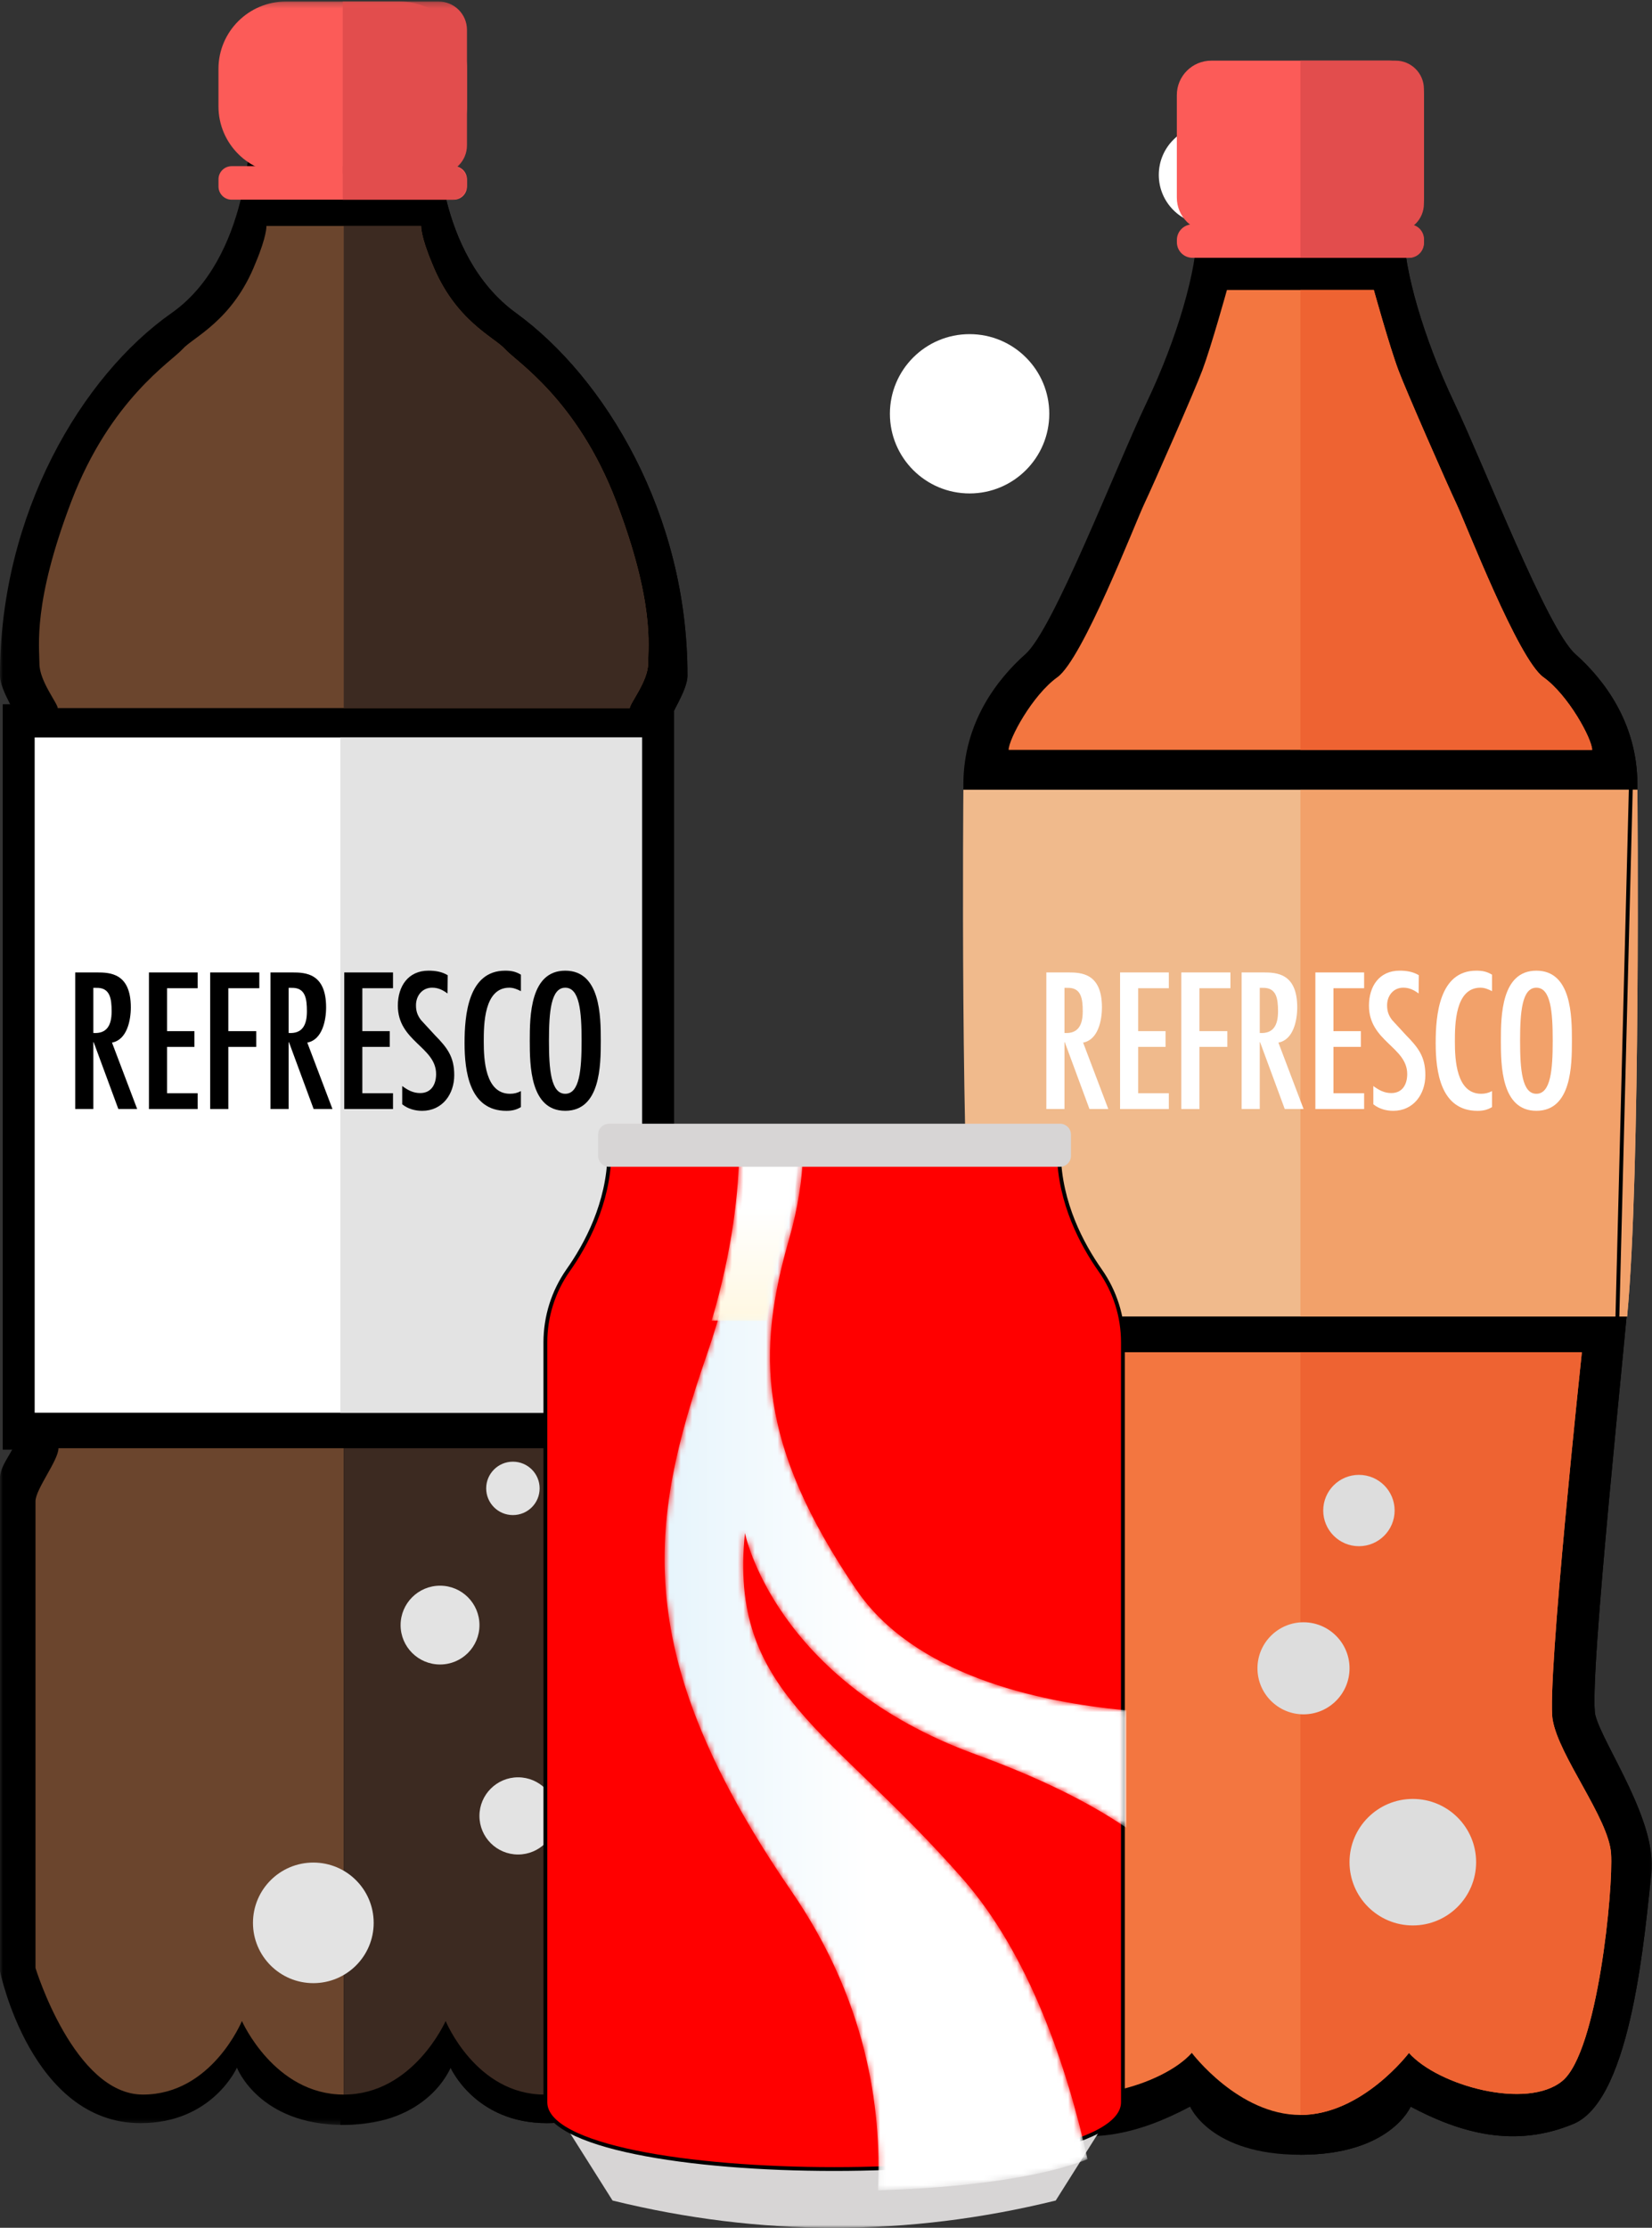 <?xml version="1.0" encoding="UTF-8"?>
<svg width="290px" height="391px" viewBox="0 0 290 391" version="1.1" xmlns="http://www.w3.org/2000/svg" xmlns:xlink="http://www.w3.org/1999/xlink">
    <rect x="0" y="0" width="290" height="391" fill="#333333" stroke="none"/>
    <!-- Generator: Sketch 62 (91390) - https://sketch.com -->
    <title>Group 77</title>
    <desc>Created with Sketch.</desc>
    <defs>
        <polygon id="path-1" points="0 0.751 120.69 0.751 120.69 350.578 0 350.578"></polygon>
        <polygon id="path-3" points="0 391 289.97 391 289.97 0.263 0 0.263"></polygon>
        <path d="M14.657,0.676 C14.545,9.07 13.145,21.104 8.064,35.806 L8.064,35.806 C-2.14,65.332 -5.55,88.445 22.963,129.973 L22.963,129.973 C35.957,148.889 38.836,167.634 38.112,182.434 L38.112,182.434 C52.924,182.005 66.939,180.17 74.915,176.959 L74.915,176.959 C71.305,160.76 64.768,141.214 53.076,127.838 L53.076,127.838 C29.774,101.183 11.899,95.182 14.77,67.055 L14.77,67.055 C14.77,67.055 19.876,93.023 55.312,105.93 L55.312,105.93 C66.376,109.965 75.036,114.243 81.718,118.788 L81.718,118.788 L81.718,98.174 C65.749,96.702 44.336,91.826 34.245,76.889 L34.245,76.889 C17.005,51.439 16.788,35.37 22.545,15.386 L22.545,15.386 C24.121,9.879 24.805,4.938 24.982,0.676 L24.982,0.676 L14.657,0.676 Z" id="path-5"></path>
        <linearGradient x1="48.288%" y1="49.997%" x2="-28.534%" y2="49.997%" id="linearGradient-7">
            <stop stop-color="#FFFFFF" offset="0%"></stop>
            <stop stop-color="#D1EBF9" offset="100%"></stop>
        </linearGradient>
        <path d="M5.777,0.718 C5.679,8.149 4.591,18.408 0.924,30.8 L0.924,30.8 L10.705,30.8 C11.221,25.898 12.309,20.954 13.807,15.755 L13.807,15.755 C15.411,10.125 16.107,5.074 16.287,0.718 L16.287,0.718 L5.777,0.718 Z" id="path-8"></path>
        <linearGradient x1="50.013%" y1="33.904%" x2="50.013%" y2="113.53%" id="linearGradient-10">
            <stop stop-color="#FFFFFF" offset="0%"></stop>
            <stop stop-color="#FFF6DB" offset="100%"></stop>
        </linearGradient>
    </defs>
    <g id="Page-1" stroke="none" stroke-width="1" fill="none" fill-rule="evenodd">
        <g id="Landing-Promos" transform="translate(-1848, -11946)">
            <g id="Group-77" transform="translate(1848, 11946)">
                <g id="Group-68">
                    <path d="M97.76,151.65 C94.164,155.089 94.01,157.794 97.283,159.78 C103.724,156.995 104.524,157.737 108.403,152.594 C103.554,144.577 100.588,153.426 97.76,151.65" id="Fill-1" fill="#FFFFFF"></path>
                    <g id="Group-5" transform="translate(0, 22.373)">
                        <mask id="mask-2" fill="white">
                            <use xlink:href="#path-1"></use>
                        </mask>
                        <g id="Clip-4"></g>
                        <path d="M117.466,104.558 C117.466,103.233 120.69,98.906 120.69,96.177 C120.69,67.797 106.16,43.882 90.572,32.562 C76.381,22.244 76.801,0.751 76.801,0.751 L43.887,0.751 C43.887,0.751 43.887,22.89 30.124,32.562 C14.358,43.624 -0.002,67.797 -0.002,96.177 C-0.002,98.906 3.222,103.233 3.222,104.558 L3.222,228.88 C3.222,231.617 -0.002,234.346 -0.002,237.05 L-0.002,323.603 C-0.002,323.603 5.452,350.263 24.67,350.263 C37.284,350.263 41.592,340.518 41.592,340.518 C41.592,340.518 45.43,350.578 60.34,350.578 C75.266,350.578 79.096,340.518 79.096,340.518 C79.096,340.518 83.404,350.263 96.019,350.263 C115.244,350.263 120.69,323.603 120.69,323.603 L120.69,237.05 C120.69,234.346 117.466,231.617 117.466,228.88 L117.466,104.558 Z" id="Fill-3" fill="#000000" mask="url(#mask-2)"></path>
                    </g>
                    <path d="M117.466,126.931 C117.466,125.606 120.69,121.279 120.69,118.55 C120.69,90.17 106.16,66.255 90.572,54.935 C76.381,44.617 76.801,23.124 76.801,23.124 L59.742,23.124 L59.742,372.951 C74.66,372.951 79.096,362.891 79.096,362.891 C79.096,362.891 83.404,372.636 96.019,372.636 C115.244,372.636 120.69,345.976 120.69,345.976 L120.69,259.423 C120.69,256.719 117.466,253.99 117.466,251.253 L117.466,126.931 Z" id="Fill-6" fill="#000000"></path>
                    <mask id="mask-4" fill="white">
                        <use xlink:href="#path-3"></use>
                    </mask>
                    <g id="Clip-9"></g>
                    <polygon id="Fill-8" fill="#FFFFFF" mask="url(#mask-4)" points="3.216 247.946 117.46 247.946 117.46 129.429 3.216 129.429"></polygon>
                    <polygon id="Fill-10" fill="#E3E3E3" mask="url(#mask-4)" points="59.744 247.946 117.468 247.946 117.468 129.429 59.744 129.429"></polygon>
                    <path d="M60.345,124.282 L110.553,124.282 C110.553,123.474 113.77,119.526 113.77,116.482 C113.77,113.454 114.966,105.816 108.153,87.965 C101.341,70.106 90.528,63.396 88.661,61.289 C86.787,59.173 79.829,56.307 75.812,46.142 C73.816,41.387 73.921,39.659 73.921,39.659 L60.345,39.659 L46.768,39.659 C46.768,39.659 46.873,41.387 44.869,46.142 C40.869,56.307 33.895,59.173 32.028,61.289 C30.162,63.396 19.357,70.106 12.536,87.965 C5.724,105.816 6.92,113.454 6.92,116.482 C6.92,119.526 10.136,123.474 10.136,124.282 L60.345,124.282 Z" id="Fill-11" fill="#6B452D" mask="url(#mask-4)"></path>
                    <path d="M60.345,124.282 L110.553,124.282 C110.553,123.474 113.77,119.526 113.77,116.482 C113.77,113.454 114.966,105.816 108.153,87.965 C101.341,70.106 90.528,63.396 88.661,61.289 C86.787,59.173 79.829,56.307 75.812,46.142 C73.816,41.387 73.921,39.659 73.921,39.659 L60.345,39.659 L60.345,124.282 Z" id="Fill-12" fill="#3C2A21" mask="url(#mask-4)"></path>
                    <path d="M70.134,30.493 L50.19,30.493 C43.66,30.493 38.351,25.197 38.351,18.673 L38.351,12.085 C38.351,5.553 43.66,0.265 50.19,0.265 L70.134,0.265 C76.68,0.265 81.973,5.553 81.973,12.085 L81.973,18.673 C81.973,25.197 76.68,30.493 70.134,30.493" id="Fill-13" fill="#FC5B58" mask="url(#mask-4)"></path>
                    <path d="M79.668,35.051 L40.668,35.051 C39.399,35.051 38.357,34.018 38.357,32.742 L38.357,31.458 C38.357,30.191 39.399,29.165 40.668,29.165 L79.668,29.165 C80.937,29.165 81.971,30.191 81.971,31.458 L81.971,32.742 C81.971,34.018 80.937,35.051 79.668,35.051" id="Fill-14" fill="#FC5B58" mask="url(#mask-4)"></path>
                    <path d="M60.163,30.493 L76.988,30.493 C79.736,30.493 81.974,28.273 81.974,25.512 L81.974,5.238 C81.974,2.485 79.736,0.265 76.988,0.265 L60.163,0.265 L60.163,30.493 Z" id="Fill-15" fill="#E24D4D" mask="url(#mask-4)"></path>
                    <path d="M60.163,35.051 L79.38,35.051 C80.802,35.051 81.974,33.896 81.974,32.467 L81.974,31.749 C81.974,30.328 80.802,29.165 79.38,29.165 L60.163,29.165 L60.163,35.051 Z" id="Fill-16" fill="#E24D4D" mask="url(#mask-4)"></path>
                    <path d="M10.263,254.182 C10.263,256.297 6.231,261.376 6.231,263.483 L6.231,345.401 C6.231,345.401 13.019,367.62 25.092,367.62 C37.165,367.62 42.467,354.71 42.467,354.71 C42.467,354.71 48.148,367.62 60.35,367.62 L60.35,254.182 L10.263,254.182 Z" id="Fill-17" fill="#6B452D" mask="url(#mask-4)"></path>
                    <path d="M110.427,254.182 L60.347,254.182 L60.347,367.62 C72.542,367.62 78.231,354.71 78.231,354.71 C78.231,354.71 83.532,367.62 95.597,367.62 C107.679,367.62 114.459,345.401 114.459,345.401 L114.459,263.483 C114.459,261.376 110.427,256.297 110.427,254.182" id="Fill-18" fill="#3C2A21" mask="url(#mask-4)"></path>
                    <path d="M97.724,318.71 C97.724,322.457 94.686,325.484 90.944,325.484 C87.203,325.484 84.164,322.457 84.164,318.71 C84.164,314.98 87.203,311.936 90.944,311.936 C94.686,311.936 97.724,314.98 97.724,318.71" id="Fill-19" fill="#E3E3E3" mask="url(#mask-4)"></path>
                    <path d="M84.167,285.224 C84.167,289.043 81.072,292.135 77.249,292.135 C73.427,292.135 70.323,289.043 70.323,285.224 C70.323,281.405 73.427,278.304 77.249,278.304 C81.072,278.304 84.167,281.405 84.167,285.224" id="Fill-20" fill="#E3E3E3" mask="url(#mask-4)"></path>
                    <path d="M94.73,261.222 C94.73,263.822 92.637,265.913 90.034,265.913 C87.448,265.913 85.347,263.822 85.347,261.222 C85.347,258.639 87.448,256.539 90.034,256.539 C92.637,256.539 94.73,258.639 94.73,261.222" id="Fill-21" fill="#E3E3E3" mask="url(#mask-4)"></path>
                    <path d="M65.597,337.484 C65.597,343.329 60.861,348.061 55.002,348.061 C49.16,348.061 44.408,343.329 44.408,337.484 C44.408,331.63 49.16,326.899 55.002,326.899 C60.861,326.899 65.597,331.63 65.597,337.484" id="Fill-22" fill="#E3E3E3" mask="url(#mask-4)"></path>
                    <polygon id="Fill-23" fill="#000000" mask="url(#mask-4)" points="0.477 254.43 6.085 254.43 6.085 123.6 0.477 123.6"></polygon>
                    <polygon id="Fill-24" fill="#000000" mask="url(#mask-4)" points="112.717 254.43 118.333 254.43 118.333 123.6 112.717 123.6"></polygon>
                    <path d="M19.595,177.511 C19.595,175.226 19.312,173.313 16.896,173.377 L16.387,173.377 L16.387,181.298 C18.771,181.451 19.595,179.933 19.595,177.511 L19.595,177.511 Z M13.203,170.673 L17.017,170.673 C19.345,170.673 22.965,170.81 22.965,176.809 C22.965,179.069 22.303,182.501 19.66,182.985 L24.08,194.644 L20.775,194.644 L16.444,182.913 L16.387,182.913 L16.387,194.644 L13.203,194.644 L13.203,170.673 Z" id="Fill-25" fill="#000000" mask="url(#mask-4)"></path>
                    <polygon id="Fill-26" fill="#000000" mask="url(#mask-4)" points="34.704 170.675 34.704 173.444 29.322 173.444 29.322 180.977 34.13 180.977 34.13 183.739 29.322 183.739 29.322 191.877 34.704 191.877 34.704 194.646 26.146 194.646 26.146 170.675"></polygon>
                    <polygon id="Fill-27" fill="#000000" mask="url(#mask-4)" points="45.52 170.675 45.52 173.444 40.081 173.444 40.081 180.977 44.978 180.977 44.978 183.739 40.081 183.739 40.081 194.646 36.897 194.646 36.897 170.675"></polygon>
                    <path d="M53.877,177.511 C53.877,175.226 53.595,173.313 51.178,173.377 L50.669,173.377 L50.669,181.298 C53.053,181.451 53.877,179.933 53.877,177.511 L53.877,177.511 Z M47.485,170.673 L51.3,170.673 C53.627,170.673 57.247,170.81 57.247,176.809 C57.247,179.069 56.585,182.501 53.942,182.985 L58.362,194.644 L55.057,194.644 L50.726,182.913 L50.669,182.913 L50.669,194.644 L47.485,194.644 L47.485,170.673 Z" id="Fill-28" fill="#000000" mask="url(#mask-4)"></path>
                    <polygon id="Fill-29" fill="#000000" mask="url(#mask-4)" points="68.99 170.675 68.99 173.444 63.608 173.444 63.608 180.977 68.416 180.977 68.416 183.739 63.608 183.739 63.608 191.877 68.99 191.877 68.99 194.646 60.432 194.646 60.432 170.675"></polygon>
                    <path d="M78.559,174.365 C77.735,173.759 76.935,173.347 75.86,173.347 C74.106,173.347 73.023,174.777 73.023,176.432 C73.023,177.481 73.282,178.216 73.912,179.04 L76.337,181.672 C78.494,183.868 79.739,185.458 79.739,188.696 C79.739,192.063 77.638,194.961 74.106,194.961 C72.862,194.961 71.593,194.614 70.607,193.815 L70.607,190.61 C71.561,191.312 72.514,191.845 73.759,191.845 C75.731,191.845 76.555,190.295 76.555,188.51 C76.555,183.739 69.839,182.786 69.839,176.496 C69.839,173.129 71.625,170.36 75.222,170.36 C76.426,170.36 77.573,170.546 78.591,171.159 L78.559,174.365 Z" id="Fill-30" fill="#000000" mask="url(#mask-4)"></path>
                    <path d="M91.442,173.955 C90.804,173.632 90.141,173.35 89.406,173.35 C84.953,173.35 84.921,179.833 84.921,182.821 C84.921,185.994 85.179,191.968 89.535,191.968 C90.238,191.968 90.836,191.815 91.442,191.5 L91.442,194.302 C90.642,194.802 89.818,194.964 88.897,194.964 C82.407,194.964 81.551,188.069 81.551,183.047 C81.551,178.243 82.157,170.363 88.678,170.363 C89.761,170.363 90.521,170.516 91.442,171.065 L91.442,173.955 Z" id="Fill-31" fill="#000000" mask="url(#mask-4)"></path>
                    <path d="M96.367,182.66 C96.367,187.746 96.714,191.969 99.228,191.969 C101.749,191.969 102.096,187.746 102.096,182.66 C102.096,177.573 101.749,173.351 99.228,173.351 C96.714,173.351 96.367,177.573 96.367,182.66 M105.466,182.66 C105.466,186.979 105.402,194.957 99.228,194.957 C93.062,194.957 92.997,186.979 92.997,182.66 C92.997,178.34 93.062,170.363 99.228,170.363 C105.402,170.363 105.466,178.34 105.466,182.66" id="Fill-32" fill="#000000" mask="url(#mask-4)"></path>
                    <path d="M184.195,72.621 C184.195,64.903 177.932,58.645 170.206,58.645 C162.473,58.645 156.218,64.903 156.218,72.621 C156.218,80.34 162.473,86.605 170.206,86.605 C177.932,86.605 184.195,80.34 184.195,72.621" id="Fill-33" fill="#FFFFFF" mask="url(#mask-4)"></path>
                    <path d="M220.915,30.698 C220.915,25.87 217.004,21.962 212.171,21.962 C207.347,21.962 203.419,25.87 203.419,30.698 C203.419,35.519 207.347,39.442 212.171,39.442 C217.004,39.442 220.915,35.519 220.915,30.698" id="Fill-34" fill="#FFFFFF" mask="url(#mask-4)"></path>
                    <path d="M203.427,119.788 C203.427,114.959 199.516,111.06 194.684,111.06 C189.859,111.06 185.94,114.959 185.94,119.788 C185.94,124.616 189.859,128.532 194.684,128.532 C199.516,128.532 203.427,124.616 203.427,119.788" id="Fill-35" fill="#FFFFFF" mask="url(#mask-4)"></path>
                    <g id="Group-38" mask="url(#mask-4)">
                        <g transform="translate(245.207, 135.408)">
                            <line x1="2.809" y1="0.101" x2="5.306" y2="98.869" id="Fill-36" stroke="none" fill="#FFFFFF" fill-rule="evenodd"></line>
                            <line x1="2.809" y1="0.101" x2="5.306" y2="98.869" id="Stroke-37" stroke="#000000" stroke-width="0.678" fill="none"></line>
                        </g>
                    </g>
                    <path d="M228.279,378.184 C244.086,378.184 247.633,369.739 247.633,369.739 C256.353,374.373 265.897,377.094 276.257,372.742 C286.617,368.374 288.791,338.146 289.89,328.885 C290.973,319.624 281.437,306.278 280.071,301.103 C278.706,295.927 285.793,230.835 286.068,224.828 C286.342,218.846 287.433,148.57 287.433,137.67 C287.433,126.771 281.437,119.157 276.532,114.789 C271.61,110.437 260.709,82.114 255.27,70.657 C249.823,59.224 246.445,47.243 246.445,40.703 L228.279,40.703 L210.104,40.703 C210.104,47.243 206.734,59.224 201.28,70.657 C195.825,82.114 184.931,110.437 180.018,114.789 C175.113,119.157 169.116,126.771 169.116,137.67 C169.116,148.57 170.199,218.846 170.474,224.828 C170.749,230.835 177.836,295.927 176.478,301.103 C175.113,306.278 165.569,319.624 166.66,328.885 C167.742,338.146 169.941,368.374 180.293,372.742 C190.645,377.094 200.197,374.373 208.916,369.739 C208.916,369.739 212.464,378.184 228.279,378.184" id="Fill-39" fill="#000000" mask="url(#mask-4)"></path>
                    <path d="M228.279,378.184 C244.086,378.184 247.633,369.739 247.633,369.739 C256.353,374.373 265.897,377.094 276.257,372.742 C286.617,368.374 288.791,338.146 289.89,328.885 C290.973,319.624 281.437,306.278 280.071,301.103 C278.706,295.927 285.793,230.835 286.068,224.828 C286.342,218.846 287.433,148.57 287.433,137.67 C287.433,126.771 281.437,119.157 276.532,114.789 C271.61,110.437 260.709,82.114 255.27,70.657 C249.823,59.224 246.445,47.243 246.445,40.703 L228.279,40.703 L228.279,378.184 Z" id="Fill-40" fill="#000000" mask="url(#mask-4)"></path>
                    <path d="M243.905,40.712 L212.647,40.712 C209.293,40.712 206.586,38.007 206.586,34.672 L206.586,16.692 C206.586,13.349 209.293,10.644 212.647,10.644 L243.905,10.644 C247.25,10.644 249.966,13.349 249.966,16.692 L249.966,34.672 C249.966,38.007 247.25,40.712 243.905,40.712" id="Fill-41" fill="#FC5B58" mask="url(#mask-4)"></path>
                    <path d="M247.219,45.245 L209.326,45.245 C207.815,45.245 206.595,44.018 206.595,42.516 L206.595,42.129 C206.595,40.619 207.815,39.383 209.326,39.383 L247.219,39.383 C248.722,39.383 249.958,40.619 249.958,42.129 L249.958,42.516 C249.958,44.018 248.722,45.245 247.219,45.245" id="Fill-42" fill="#FC5B58" mask="url(#mask-4)"></path>
                    <path d="M228.279,40.712 L244.999,40.712 C247.738,40.712 249.961,38.507 249.961,35.762 L249.961,15.61 C249.961,12.873 247.738,10.644 244.999,10.644 L228.279,10.644 L228.279,40.712 Z" id="Fill-43" fill="#E24D4D" mask="url(#mask-4)"></path>
                    <path d="M228.279,45.245 L247.391,45.245 C248.805,45.245 249.961,44.091 249.961,42.678 L249.961,41.959 C249.961,40.546 248.805,39.383 247.391,39.383 L228.279,39.383 L228.279,45.245 Z" id="Fill-44" fill="#E24D4D" mask="url(#mask-4)"></path>
                    <path d="M228.279,231.056 L170.918,231.056 C168.51,205.97 169.116,138.601 169.116,138.601 L228.279,138.601 L287.433,138.601 C287.433,138.601 288.047,205.97 285.631,231.056 L228.279,231.056 Z" id="Fill-45" fill="#F0BA8C" mask="url(#mask-4)"></path>
                    <path d="M228.279,231.056 L285.631,231.056 C288.047,205.97 287.433,138.601 287.433,138.601 L228.279,138.601 L228.279,231.056 Z" id="Fill-46" fill="#F2A16A" mask="url(#mask-4)"></path>
                    <path d="M228.279,371.198 C239.124,371.198 247.334,360.306 247.334,360.306 C252.466,366.071 268.063,370.35 274.261,365.223 C280.467,360.104 283.231,331.482 282.811,325.298 C282.391,319.105 273.614,308.213 272.556,301.803 C271.481,295.4 277.687,237.332 277.687,237.332 L228.279,237.332 L178.862,237.332 C178.862,237.332 185.069,295.4 183.994,301.803 C182.919,308.213 174.167,319.105 173.731,325.298 C173.31,331.482 176.09,360.104 182.281,365.223 C188.479,370.35 204.084,366.071 209.215,360.306 C209.215,360.306 217.41,371.198 228.279,371.198" id="Fill-47" fill="#F37640" mask="url(#mask-4)"></path>
                    <path d="M228.279,371.198 C239.124,371.198 247.334,360.306 247.334,360.306 C252.466,366.071 268.063,370.35 274.261,365.223 C280.467,360.104 283.231,331.482 282.811,325.298 C282.391,319.105 273.614,308.213 272.556,301.803 C271.481,295.4 277.687,237.332 277.687,237.332 L228.279,237.332 L228.279,371.198 Z" id="Fill-48" fill="#EE6332" mask="url(#mask-4)"></path>
                    <path d="M228.279,131.614 L279.489,131.614 C279.489,129.733 275.352,122.022 270.931,118.857 C266.503,115.692 257.387,92.068 255.69,88.475 C254.009,84.907 246.769,68.428 245.484,64.98 C243.932,60.854 241.168,50.891 241.168,50.891 L228.279,50.891 L215.381,50.891 C215.381,50.891 212.617,60.854 211.066,64.98 C209.781,68.428 202.54,84.907 200.851,88.475 C199.17,92.068 190.047,115.692 185.618,118.857 C181.206,122.022 177.06,129.733 177.06,131.614 L228.279,131.614 Z" id="Fill-49" fill="#F37640" mask="url(#mask-4)"></path>
                    <path d="M228.279,131.614 L279.489,131.614 C279.489,129.733 275.352,122.022 270.931,118.857 C266.503,115.692 257.387,92.068 255.69,88.475 C254.009,84.907 246.769,68.428 245.484,64.98 C243.932,60.854 241.168,50.891 241.168,50.891 L228.279,50.891 L228.279,131.614 Z" id="Fill-50" fill="#EE6332" mask="url(#mask-4)"></path>
                    <path d="M259.124,326.831 C259.124,332.959 254.146,337.933 248.012,337.933 C241.887,337.933 236.901,332.959 236.901,326.831 C236.901,320.695 241.887,315.729 248.012,315.729 C254.146,315.729 259.124,320.695 259.124,326.831" id="Fill-51" fill="#DDDDDD" mask="url(#mask-4)"></path>
                    <path d="M244.819,265.11 C244.819,268.566 242.015,271.375 238.548,271.375 C235.098,271.375 232.285,268.566 232.285,265.11 C232.285,261.654 235.098,258.853 238.548,258.853 C242.015,258.853 244.819,261.654 244.819,265.11" id="Fill-52" fill="#DDDDDD" mask="url(#mask-4)"></path>
                    <path d="M236.904,292.801 C236.904,297.258 233.284,300.883 228.823,300.883 C224.362,300.883 220.741,297.258 220.741,292.801 C220.741,288.352 224.362,284.727 228.823,284.727 C233.284,284.727 236.904,288.352 236.904,292.801" id="Fill-53" fill="#DDDDDD" mask="url(#mask-4)"></path>
                    <g id="Group-56" mask="url(#mask-4)">
                        <g transform="translate(280.303, 135.408)">
                            <line x1="6.048" y1="0.101" x2="3.543" y2="98.869" id="Fill-54" stroke="none" fill="#FFFFFF" fill-rule="evenodd"></line>
                            <line x1="6.048" y1="0.101" x2="3.543" y2="98.869" id="Stroke-55" stroke="#000000" stroke-width="0.678" fill="none"></line>
                        </g>
                    </g>
                    <path d="M190.07,177.511 C190.07,175.226 189.787,173.313 187.371,173.377 L186.862,173.377 L186.862,181.298 C189.246,181.451 190.07,179.933 190.07,177.511 L190.07,177.511 Z M183.678,170.673 L187.492,170.673 C189.82,170.673 193.44,170.81 193.44,176.809 C193.44,179.069 192.777,182.501 190.135,182.985 L194.555,194.644 L191.25,194.644 L186.918,182.913 L186.862,182.913 L186.862,194.644 L183.678,194.644 L183.678,170.673 Z" id="Fill-57" fill="#FFFFFF" mask="url(#mask-4)"></path>
                    <polygon id="Fill-58" fill="#FFFFFF" mask="url(#mask-4)" points="205.18 170.675 205.18 173.444 199.797 173.444 199.797 180.977 204.606 180.977 204.606 183.739 199.797 183.739 199.797 191.877 205.18 191.877 205.18 194.646 196.622 194.646 196.622 170.675"></polygon>
                    <polygon id="Fill-59" fill="#FFFFFF" mask="url(#mask-4)" points="215.995 170.675 215.995 173.444 210.556 173.444 210.556 180.977 215.453 180.977 215.453 183.739 210.556 183.739 210.556 194.646 207.372 194.646 207.372 170.675"></polygon>
                    <path d="M224.352,177.511 C224.352,175.226 224.069,173.313 221.653,173.377 L221.144,173.377 L221.144,181.298 C223.528,181.451 224.352,179.933 224.352,177.511 L224.352,177.511 Z M217.96,170.673 L221.774,170.673 C224.102,170.673 227.722,170.81 227.722,176.809 C227.722,179.069 227.059,182.501 224.417,182.985 L228.837,194.644 L225.532,194.644 L221.201,182.913 L221.144,182.913 L221.144,194.644 L217.96,194.644 L217.96,170.673 Z" id="Fill-60" fill="#FFFFFF" mask="url(#mask-4)"></path>
                    <polygon id="Fill-61" fill="#FFFFFF" mask="url(#mask-4)" points="239.465 170.675 239.465 173.444 234.083 173.444 234.083 180.977 238.891 180.977 238.891 183.739 234.083 183.739 234.083 191.877 239.465 191.877 239.465 194.646 230.907 194.646 230.907 170.675"></polygon>
                    <path d="M249.034,174.365 C248.21,173.759 247.409,173.347 246.335,173.347 C244.581,173.347 243.498,174.777 243.498,176.432 C243.498,177.481 243.757,178.216 244.387,179.04 L246.811,181.672 C248.969,183.868 250.214,185.458 250.214,188.696 C250.214,192.063 248.113,194.961 244.581,194.961 C243.337,194.961 242.068,194.614 241.082,193.815 L241.082,190.61 C242.035,191.312 242.989,191.845 244.234,191.845 C246.205,191.845 247.03,190.295 247.03,188.51 C247.03,183.739 240.314,182.786 240.314,176.496 C240.314,173.129 242.1,170.36 245.696,170.36 C246.9,170.36 248.048,170.546 249.066,171.159 L249.034,174.365 Z" id="Fill-62" fill="#FFFFFF" mask="url(#mask-4)"></path>
                    <path d="M261.918,173.955 C261.279,173.632 260.617,173.35 259.881,173.35 C255.428,173.35 255.396,179.833 255.396,182.821 C255.396,185.994 255.655,191.968 260.011,191.968 C260.714,191.968 261.312,191.815 261.918,191.5 L261.918,194.302 C261.118,194.802 260.293,194.964 259.372,194.964 C252.883,194.964 252.026,188.069 252.026,183.047 C252.026,178.243 252.632,170.363 259.154,170.363 C260.237,170.363 260.996,170.516 261.918,171.065 L261.918,173.955 Z" id="Fill-63" fill="#FFFFFF" mask="url(#mask-4)"></path>
                    <path d="M266.842,182.66 C266.842,187.746 267.189,191.969 269.702,191.969 C272.224,191.969 272.571,187.746 272.571,182.66 C272.571,177.573 272.224,173.351 269.702,173.351 C267.189,173.351 266.842,177.573 266.842,182.66 M275.941,182.66 C275.941,186.979 275.876,194.957 269.702,194.957 C263.536,194.957 263.472,186.979 263.472,182.66 C263.472,178.34 263.536,170.363 269.702,170.363 C275.876,170.363 275.941,178.34 275.941,182.66" id="Fill-64" fill="#FFFFFF" mask="url(#mask-4)"></path>
                    <path d="M146.432,372.523 L98.284,371.562 L107.529,386.216 C133.47,392.595 159.395,392.595 185.327,386.216 L194.572,371.562 L146.432,372.523 Z" id="Fill-65" fill="#D7D5D5" mask="url(#mask-4)"></path>
                    <path d="M185.884,202.506 L146.432,202.506 L106.979,202.506 C106.842,211.145 102.906,218.46 99.722,222.965 C97.12,226.679 95.738,231.087 95.738,235.601 L95.738,368.965 C95.738,384.597 197.125,384.597 197.125,368.965 L197.125,235.601 C197.125,231.087 195.751,226.679 193.133,222.965 C189.957,218.46 186.038,211.145 185.884,202.506" id="Fill-66" fill="#FF0000" mask="url(#mask-4)"></path>
                    <path d="M185.884,202.506 L146.432,202.506 L106.979,202.506 C106.842,211.145 102.906,218.46 99.722,222.965 C97.12,226.679 95.738,231.087 95.738,235.601 L95.738,368.965 C95.738,384.597 197.125,384.597 197.125,368.965 L197.125,235.601 C197.125,231.087 195.751,226.679 193.133,222.965 C189.957,218.46 186.038,211.145 185.884,202.506 Z" id="Stroke-67" stroke="#000000" stroke-width="0.672" stroke-linecap="round" mask="url(#mask-4)"></path>
                </g>
                <g id="Group-71" transform="translate(116, 202)">
                    <mask id="mask-6" fill="white">
                        <use xlink:href="#path-5"></use>
                    </mask>
                    <g id="Clip-70"></g>
                    <path d="M14.657,0.676 C14.545,9.07 13.145,21.104 8.064,35.806 L8.064,35.806 C-2.14,65.332 -5.55,88.445 22.963,129.973 L22.963,129.973 C35.957,148.889 38.836,167.634 38.112,182.434 L38.112,182.434 C52.924,182.005 66.939,180.17 74.915,176.959 L74.915,176.959 C71.305,160.76 64.768,141.214 53.076,127.838 L53.076,127.838 C29.774,101.183 11.899,95.182 14.77,67.055 L14.77,67.055 C14.77,67.055 19.876,93.023 55.312,105.93 L55.312,105.93 C66.376,109.965 75.036,114.243 81.718,118.788 L81.718,118.788 L81.718,98.174 C65.749,96.702 44.336,91.826 34.245,76.889 L34.245,76.889 C17.005,51.439 16.788,35.37 22.545,15.386 L22.545,15.386 C24.121,9.879 24.805,4.938 24.982,0.676 L24.982,0.676 L14.657,0.676 Z" id="Fill-69" fill="url(#linearGradient-7)" mask="url(#mask-6)"></path>
                </g>
                <g id="Group-74" transform="translate(124, 201)">
                    <mask id="mask-9" fill="white">
                        <use xlink:href="#path-8"></use>
                    </mask>
                    <g id="Clip-73"></g>
                    <path d="M5.777,0.718 C5.679,8.149 4.591,18.408 0.924,30.8 L0.924,30.8 L10.705,30.8 C11.221,25.898 12.309,20.954 13.807,15.755 L13.807,15.755 C15.411,10.125 16.107,5.074 16.287,0.718 L16.287,0.718 L5.777,0.718 Z" id="Fill-72" fill="url(#linearGradient-10)" mask="url(#mask-9)"></path>
                </g>
                <path d="M186.06,204.78 L106.94,204.78 C105.865,204.78 105,203.932 105,202.86 L105,199.14 C105,198.068 105.865,197.22 106.94,197.22 L186.06,197.22 C187.135,197.22 188,198.068 188,199.14 L188,202.86 C188,203.932 187.135,204.78 186.06,204.78" id="Fill-75" fill="#D7D5D5"></path>
            </g>
        </g>
    </g>
</svg>